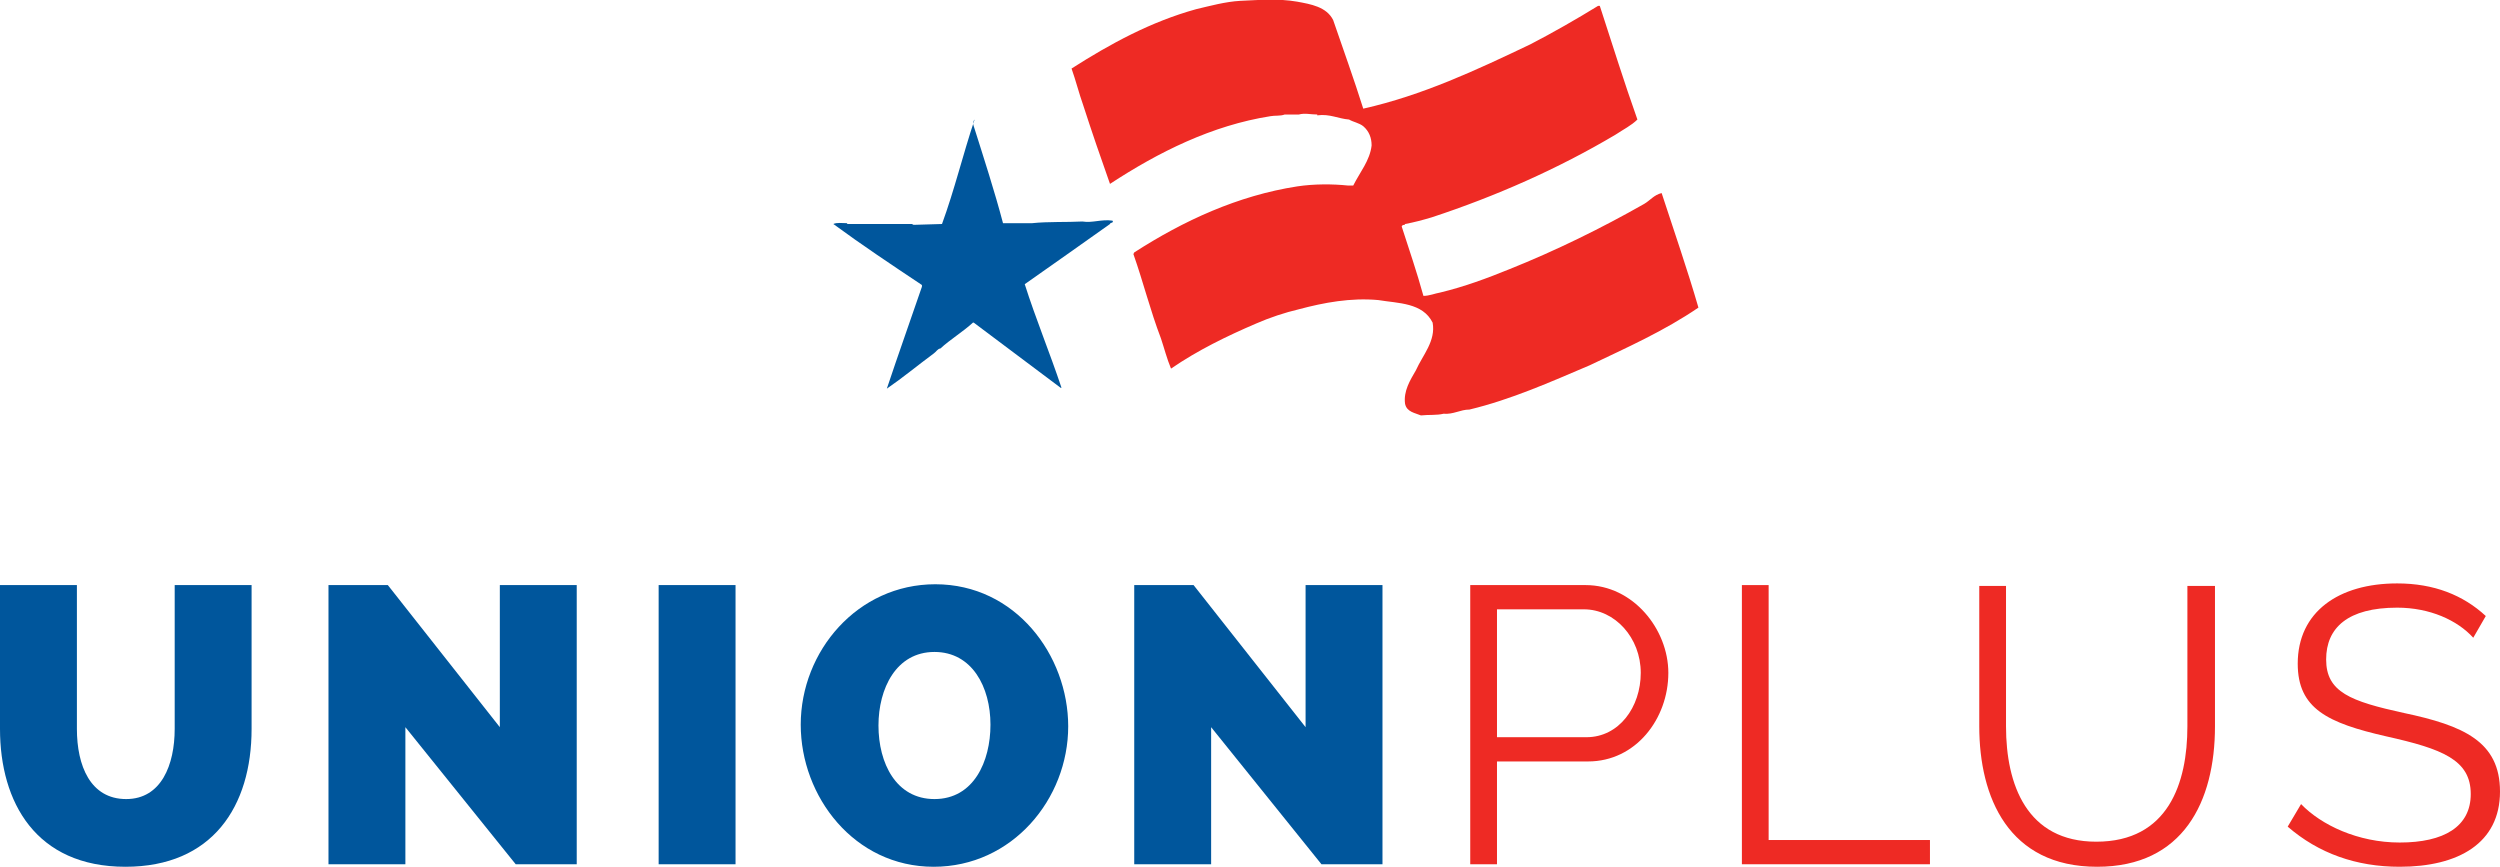 <?xml version="1.0" encoding="utf-8"?>
<!-- Generator: Adobe Illustrator 23.0.1, SVG Export Plug-In . SVG Version: 6.00 Build 0)  -->
<svg version="1.1" id="Layer_1" xmlns="http://www.w3.org/2000/svg" xmlns:xlink="http://www.w3.org/1999/xlink" x="0px" y="0px"
	 viewBox="0 0 299.1 103.7" style="enable-background:new 0 0 299.1 103.7;" xml:space="preserve">
<style type="text/css">
	.st0{fill:#00569C;}
	.st1{fill:#EE2A24;}
</style>
<g>
	<g>
		<g>
			<path class="st0" d="M20.9,87.2V70h9.2v17.2c0,9.3-4.7,16.5-15.1,16.5C4.3,103.7,0,96,0,87.2V70h9.2v17.2c0,4.4,1.6,8.4,5.9,8.4
				C19.3,95.6,20.9,91.5,20.9,87.2z"/>
			<path class="st0" d="M48.5,87v16.4h-9.2V70h7.1l13.4,17V70H69v33.4h-7.3L48.5,87z"/>
			<path class="st0" d="M78.8,103.4V70H88v33.4H78.8z"/>
			<path class="st0" d="M95.8,86.7c0-8.8,6.8-16.8,16.1-16.8c9.6,0,15.9,8.5,15.9,17c0,8.7-6.7,16.8-16.1,16.8
				C102.2,103.7,95.8,95.3,95.8,86.7z M111.8,95.6c4.7,0,6.7-4.5,6.7-8.9c0-4.5-2.2-8.7-6.7-8.7c-4.6,0-6.7,4.4-6.7,8.8
				C105.1,91.3,107.2,95.6,111.8,95.6z"/>
			<path class="st0" d="M144.9,87v16.4h-9.2V70h7.1l13.4,17V70h9.2v33.4h-7.3L144.9,87z"/>
			<path class="st1" d="M175.9,103.4V70h13.8c5.7,0,9.9,5.3,9.9,10.5c0,5.5-3.9,10.6-9.6,10.6h-10.9v12.3H175.9z M179.1,88.2h10.7
				c3.9,0,6.5-3.6,6.5-7.7c0-4.2-3.1-7.6-6.8-7.6h-10.4L179.1,88.2L179.1,88.2z"/>
			<path class="st1" d="M208.4,103.4V70h3.2v30.5h19.3v2.9H208.4z"/>
			<path class="st1" d="M261.7,86.9V70.1h3.3v16.8c0,9-3.8,16.8-14.1,16.8c-10.6,0-14.1-8.3-14.1-16.8V70.1h3.2v16.8
				c0,7,2.5,13.8,10.8,13.8C259.4,100.7,261.7,93.7,261.7,86.9z"/>
			<path class="st1" d="M295.9,76.3c-1.9-2.1-5.2-3.6-9.1-3.6c-5.9,0-8.5,2.4-8.5,6.2c0,3.9,2.9,5,9.3,6.4
				c7.1,1.5,11.5,3.4,11.5,9.4c0,6.2-5,9-12,9c-5.2,0-9.7-1.6-13.4-4.8l1.6-2.7c2.4,2.5,6.8,4.6,11.8,4.6c5.3,0,8.5-1.9,8.5-5.8
				c0-4.1-3.4-5.4-10.1-6.9c-7-1.6-10.6-3.3-10.6-8.7c0-6.2,4.9-9.6,11.9-9.6c4.4,0,7.9,1.4,10.6,3.9L295.9,76.3z"/>
		</g>
	</g>
	<g>
		<path class="st1" d="M168.1,48.3c-0.2-1.5,0.6-2.8,1.3-4c0.8-1.8,2.4-3.5,2-5.7c-1.2-2.4-4.1-2.3-6.5-2.7
			c-3.3-0.3-6.5,0.3-9.5,1.1c-1.7,0.4-3.5,1-5.1,1.7c-3.5,1.5-7,3.2-10.2,5.4c-0.5-1.2-0.8-2.4-1.2-3.6c-1.3-3.4-2.1-6.7-3.3-10.1
			l0.1-0.2c5.9-3.8,12.4-6.8,19.5-7.9c2-0.3,4.2-0.3,6.1-0.1h0.6c0.8-1.6,2-3,2.2-4.8c0-0.9-0.3-1.7-1-2.3c-0.5-0.4-1.2-0.5-1.7-0.8
			c-1.3-0.1-2.3-0.7-3.8-0.5v-0.1c-0.8,0-1.5-0.2-2.2,0h-1.7c-0.5,0.2-1.2,0.1-1.7,0.2c-7,1.1-13.4,4.3-19.2,8.1
			c-1.1-3.1-2.2-6.3-3.2-9.4c-0.5-1.4-0.9-3-1.4-4.4c4.7-3,9.5-5.6,14.9-7.1c1.7-0.4,3.5-0.9,5.3-1c2.3-0.1,4.5-0.3,6.8,0.1
			c1.6,0.3,3.5,0.6,4.3,2.2c1.2,3.5,2.5,7.1,3.6,10.6c7.1-1.6,13.5-4.6,20-7.7c2.7-1.4,5.5-3,8.1-4.6h0.2c1.5,4.6,2.9,9.1,4.5,13.6
			c-0.7,0.7-1.7,1.2-2.6,1.8c-6.9,4.1-14.4,7.4-22,9.9c-1,0.3-2.1,0.6-3.2,0.8c0,0.2-0.3,0-0.4,0.3c0.9,2.8,1.8,5.4,2.6,8.3
			c0.7,0,1.4-0.3,2-0.4c2.9-0.7,5.6-1.7,8.3-2.8c5.5-2.2,11-4.9,16.1-7.8c0.7-0.4,1.2-1.1,2.1-1.3c1.5,4.6,3.1,9.2,4.4,13.7
			c-4.1,2.8-8.6,4.8-13,6.9c-4.7,2-9.4,4.1-14.4,5.3c-1.1,0-1.9,0.6-3.1,0.5c-0.8,0.2-1.8,0.1-2.7,0.2
			C169.3,49.4,168.3,49.3,168.1,48.3z"/>
		<path class="st0" d="M116.5,15.1c1.2,3.8,2.5,7.8,3.5,11.6h3.5c1.9-0.2,4.1-0.1,6-0.2c1.2,0.2,2.3-0.3,3.6-0.1
			c0.2,0.3-0.3,0.2-0.3,0.4c-3.4,2.4-6.9,4.9-10.2,7.2c1.3,4.1,3,8.2,4.4,12.4h-0.1c-3.5-2.6-6.9-5.2-10.4-7.8h-0.1
			c-1.2,1.1-2.7,2-3.9,3.1c-0.3,0-0.5,0.4-0.8,0.6c-1.9,1.4-3.7,2.9-5.6,4.2l0,0c1.4-4.2,2.8-8.1,4.2-12.2v-0.2
			c-3.6-2.4-7.2-4.8-10.6-7.3c0.4-0.2,1.1-0.1,1.6-0.1l0.1,0.1h7.7l0.2,0.1l3.4-0.1c1.5-4.1,2.5-8.3,3.9-12.5
			C116.4,14.5,116.4,14.9,116.5,15.1z"/>
	</g>
</g>
</svg>
